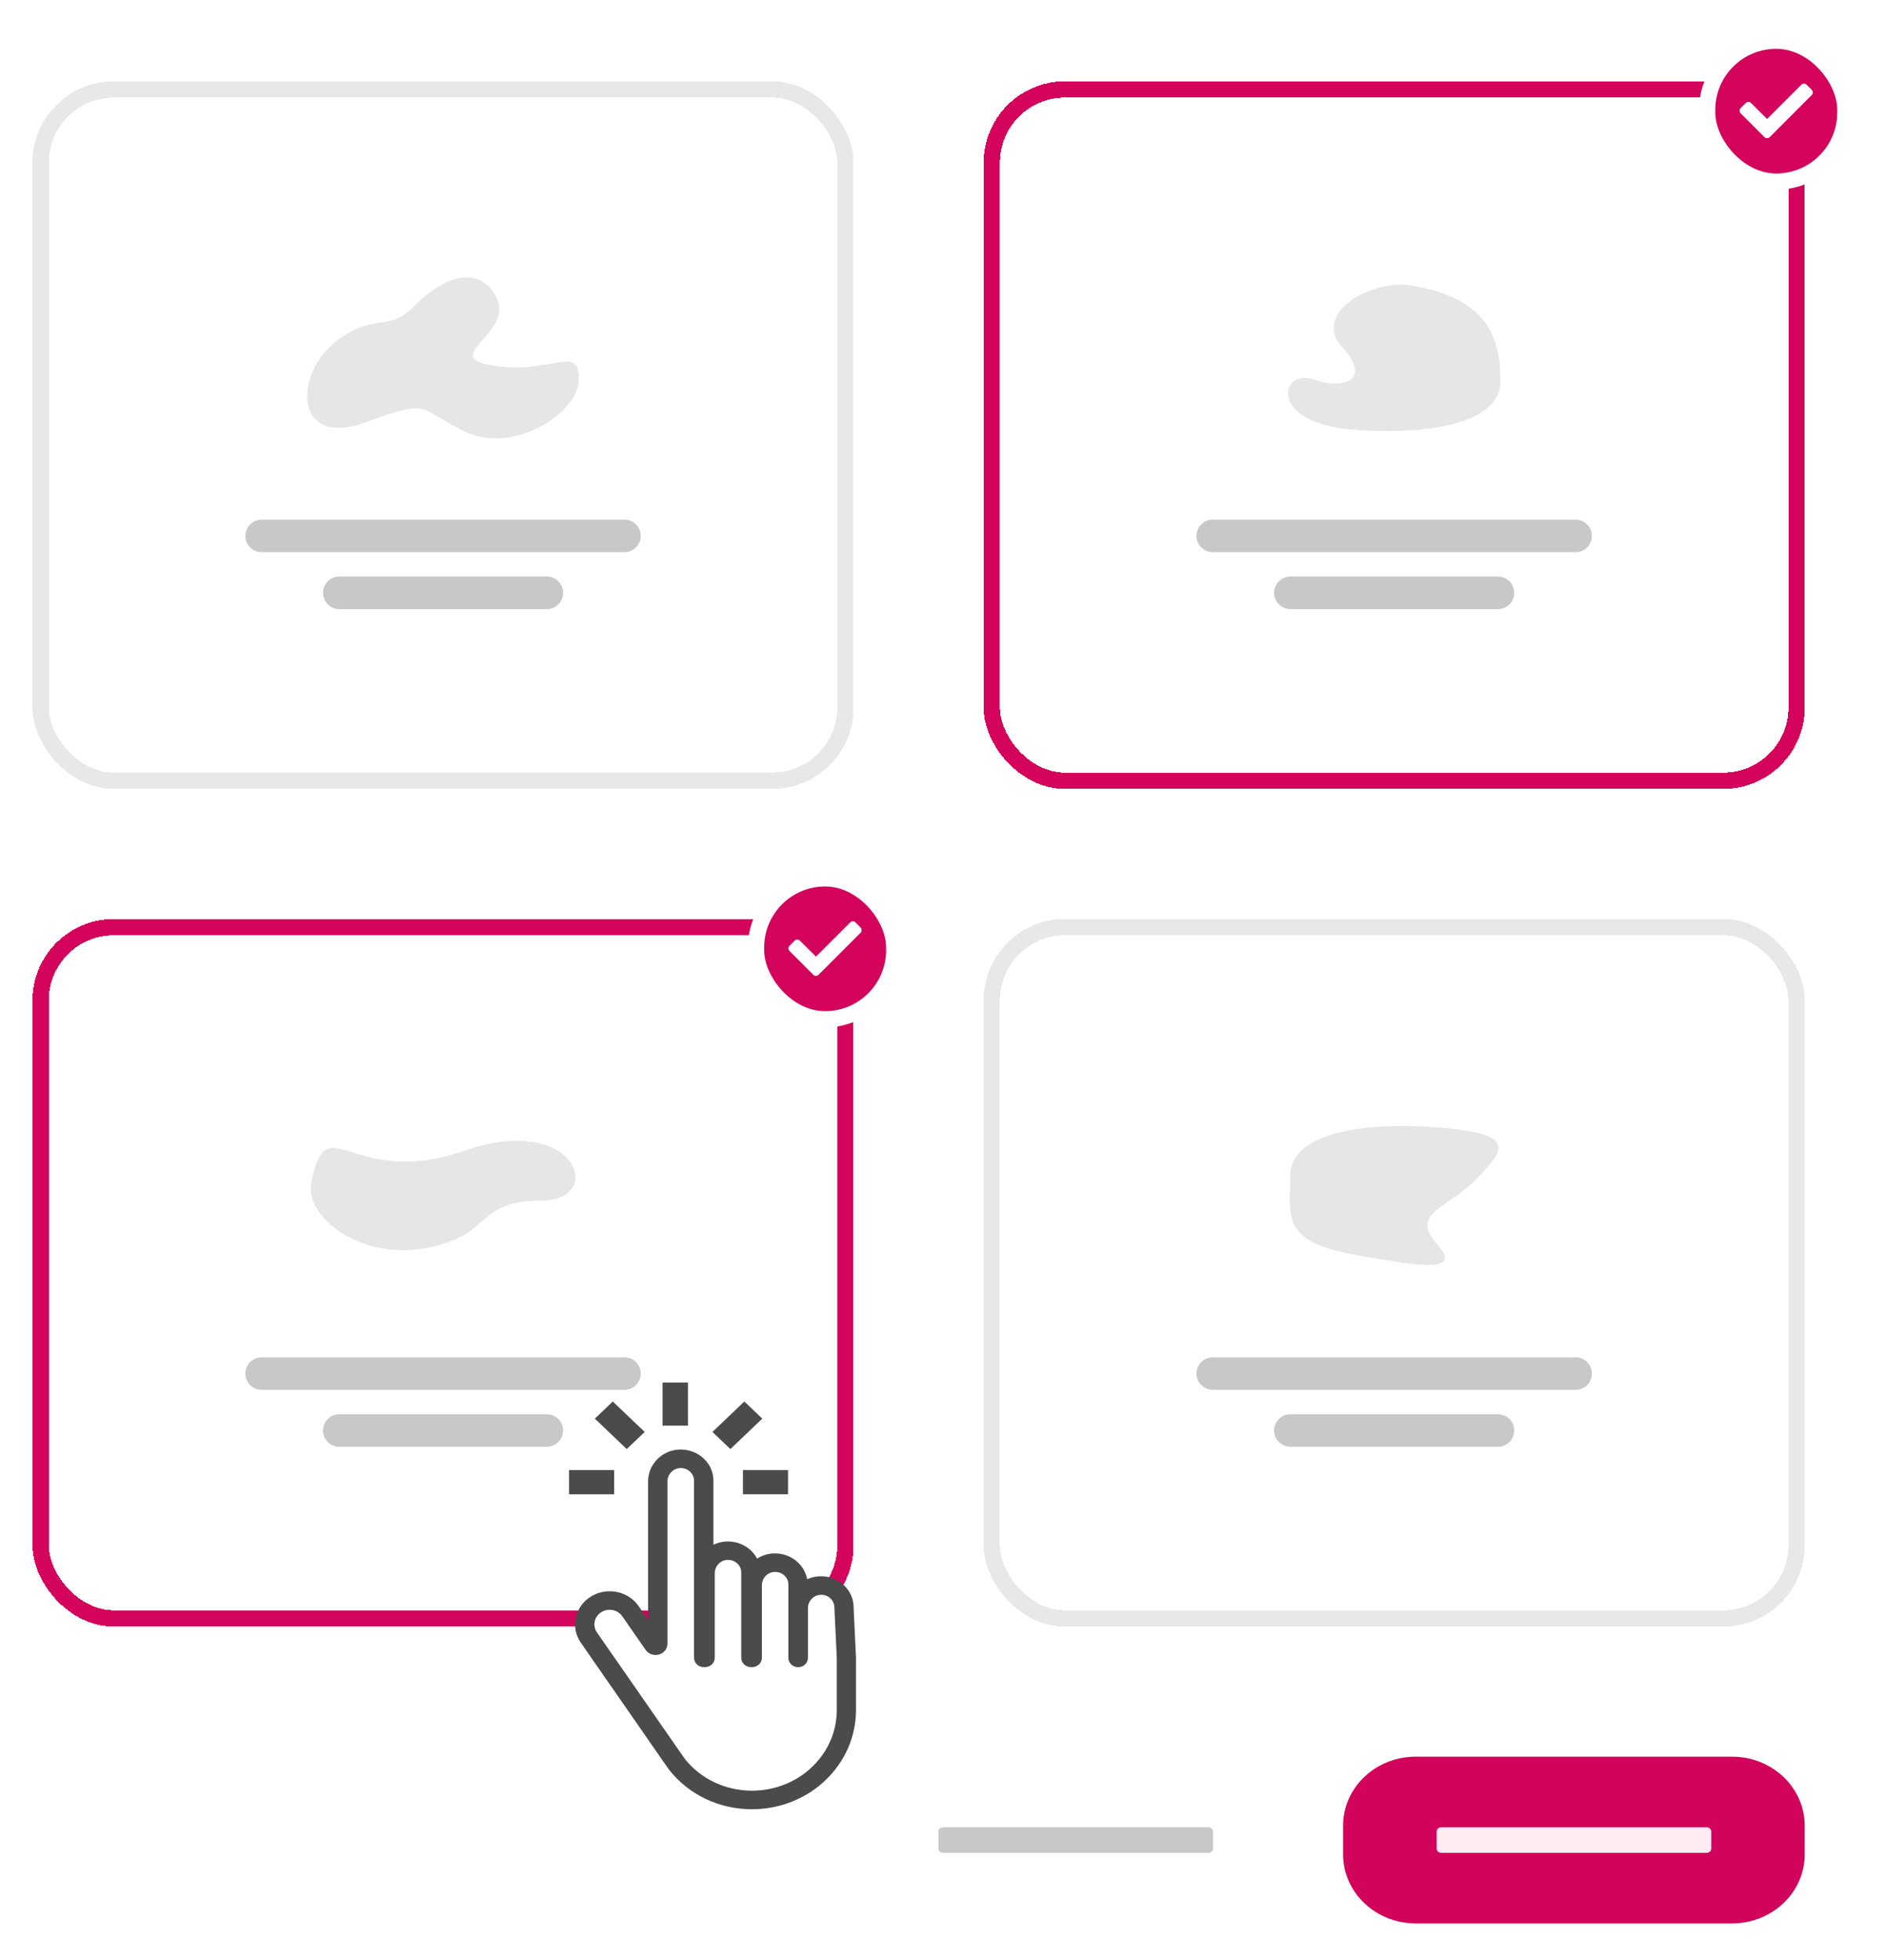 <svg width="232" height="241" viewBox="0 0 232 241" fill="none" xmlns="http://www.w3.org/2000/svg">
<g filter="url(#filter0_d_8501_9590)">
<rect x="4" y="6" width="101" height="87" rx="10" fill="white" shape-rendering="crispEdges"/>
<rect x="5" y="7" width="99" height="85" rx="9" stroke="#E8E8E8" stroke-width="2" shape-rendering="crispEdges"/>
<path d="M44.939 47.941C36.252 51.095 36.184 42.311 40.983 38.285C45.783 34.264 47.764 36.947 50.869 33.728C53.973 30.509 58.568 28.163 60.971 32.389C63.579 36.976 53.694 39.9 60.76 40.973C67.82 42.046 71.211 38.291 71.211 42.582C71.211 46.874 63.02 51.967 57.084 49.02C51.154 46.072 52.98 45.029 44.939 47.947V47.941Z" fill="#E6E6E6"/>
<path d="M32.181 61.895H76.82" stroke="#C8C8C8" stroke-width="4" stroke-miterlimit="10" stroke-linecap="round"/>
<path d="M41.734 68.895H67.267" stroke="#C8C8C8" stroke-width="4" stroke-miterlimit="10" stroke-linecap="round"/>
</g>
<g filter="url(#filter1_d_8501_9590)">
<rect x="121" y="6" width="101" height="87" rx="10" fill="white" shape-rendering="crispEdges"/>
<rect x="122" y="7" width="99" height="85" rx="9" stroke="#D4035B" stroke-width="2" shape-rendering="crispEdges"/>
<path d="M173.686 31.116C168.532 30.267 161.398 34.6 165.068 38.626C168.737 42.647 165.564 43.991 161.503 42.647C157.443 41.302 155.971 48.011 166.341 48.813C176.723 49.614 184.565 47.74 184.565 42.912C184.565 38.084 183.435 32.725 173.686 31.116Z" fill="#E6E6E6"/>
<path d="M149.181 61.895H193.82" stroke="#C8C8C8" stroke-width="4" stroke-miterlimit="10" stroke-linecap="round"/>
<path d="M158.734 68.895H184.267" stroke="#C8C8C8" stroke-width="4" stroke-miterlimit="10" stroke-linecap="round"/>
<rect x="210" y="1" width="17.003" height="17.331" rx="8.502" fill="#D4035B"/>
<rect x="210" y="1" width="17.003" height="17.331" rx="8.502" stroke="white" stroke-width="2"/>
<path d="M217.043 12.859L214.125 9.941C213.949 9.766 213.949 9.467 214.125 9.291L214.758 8.658C214.933 8.482 215.215 8.482 215.39 8.658L217.377 10.627L221.595 6.408C221.771 6.232 222.052 6.232 222.228 6.408L222.861 7.041C223.037 7.217 223.037 7.516 222.861 7.691L217.693 12.859C217.517 13.035 217.218 13.035 217.043 12.859Z" fill="white"/>
</g>
<g filter="url(#filter2_d_8501_9590)">
<rect x="4" y="109" width="101" height="87" rx="10" fill="white" shape-rendering="crispEdges"/>
<rect x="5" y="110" width="99" height="85" rx="9" stroke="#D4035B" stroke-width="2" shape-rendering="crispEdges"/>
<path d="M38.287 141.387C37.424 145.602 44.359 151.044 52.556 149.434C60.746 147.825 58.486 143.598 66.539 143.633C74.593 143.669 71.059 132.674 57.076 137.502C43.087 142.325 40.261 131.731 38.287 141.387Z" fill="#E6E6E6"/>
<path d="M32.181 164.895H76.82" stroke="#C8C8C8" stroke-width="4" stroke-miterlimit="10" stroke-linecap="round"/>
<path d="M41.734 171.895H67.267" stroke="#C8C8C8" stroke-width="4" stroke-miterlimit="10" stroke-linecap="round"/>
<rect x="93" y="104" width="17.003" height="17.331" rx="8.502" fill="#D4035B"/>
<rect x="93" y="104" width="17.003" height="17.331" rx="8.502" stroke="white" stroke-width="2"/>
<path d="M100.043 115.859L97.125 112.941C96.949 112.766 96.949 112.467 97.125 112.291L97.757 111.658C97.933 111.482 98.215 111.482 98.39 111.658L100.377 113.627L104.595 109.408C104.771 109.232 105.052 109.232 105.228 109.408L105.861 110.041C106.037 110.217 106.037 110.516 105.861 110.691L100.693 115.859C100.517 116.035 100.218 116.035 100.043 115.859Z" fill="white"/>
</g>
<g filter="url(#filter3_d_8501_9590)">
<rect x="121" y="109" width="101" height="87" rx="10" fill="white" shape-rendering="crispEdges"/>
<rect x="122" y="110" width="99" height="85" rx="9" stroke="#E8E8E8" stroke-width="2" shape-rendering="crispEdges"/>
<path d="M167.071 150.364C172.225 151.213 180.514 153.082 176.839 149.062C173.163 145.041 178.403 144.505 181.787 140.803C184.6 137.719 187.32 135.438 176.944 134.636C166.562 133.829 158.726 135.709 158.726 140.531C158.726 145.354 157.323 148.755 167.071 150.364Z" fill="#E6E6E6"/>
<path d="M149.181 164.895H193.82" stroke="#C8C8C8" stroke-width="4" stroke-miterlimit="10" stroke-linecap="round"/>
<path d="M158.734 171.895H184.267" stroke="#C8C8C8" stroke-width="4" stroke-miterlimit="10" stroke-linecap="round"/>
</g>
<path d="M148.668 224.683H115.983C115.681 224.683 115.436 224.916 115.436 225.203V227.298C115.436 227.585 115.681 227.817 115.983 227.817H148.668C148.97 227.817 149.216 227.585 149.216 227.298V225.203C149.216 224.916 148.97 224.683 148.668 224.683Z" fill="#C8C8C8"/>
<path d="M213.063 216H174.152C169.216 216 165.215 219.799 165.215 224.485V228.016C165.215 232.702 169.216 236.501 174.152 236.501H213.063C217.999 236.501 222 232.702 222 228.016V224.485C222 219.799 217.999 216 213.063 216Z" fill="#D2035B"/>
<path d="M209.959 224.688H177.273C176.971 224.688 176.726 224.92 176.726 225.207V227.302C176.726 227.589 176.971 227.821 177.273 227.821H209.959C210.261 227.821 210.506 227.589 210.506 227.302V225.207C210.506 224.92 210.261 224.688 209.959 224.688Z" fill="#FFECF3"/>
<g clip-path="url(#clip0_8501_9590)">
<path d="M104.11 203.856V210.261C104.11 213.32 102.809 216.081 100.717 218.087C98.874 219.845 96.407 221.017 93.659 221.275C93.285 221.315 92.91 221.335 92.525 221.335C88.757 221.335 85.405 219.616 83.292 216.965L82.47 215.783V215.763L72.436 201.343C71.509 199.992 71.905 198.175 73.321 197.281C73.841 196.953 74.424 196.804 74.996 196.804C75.996 196.804 76.974 197.271 77.567 198.135L80.43 202.257C80.576 202.465 80.919 202.366 80.919 202.118V182.146C80.919 180.716 82.043 179.474 83.532 179.375C84.396 179.316 85.176 179.623 85.738 180.16C86.248 180.646 86.571 181.322 86.571 182.066V203.856H86.727V193.448C86.727 192.018 87.862 190.776 89.35 190.677C90.204 190.617 90.984 190.935 91.536 191.461C92.046 191.948 92.358 192.623 92.358 193.368V203.856H92.504V194.927C92.504 193.497 93.639 192.256 95.127 192.157C95.981 192.097 96.761 192.415 97.313 192.941C97.823 193.428 98.135 194.103 98.135 194.848V203.866H98.146V197.738C98.146 196.308 99.27 195.066 100.758 194.967C101.622 194.908 102.403 195.215 102.965 195.752C103.475 196.238 103.787 196.914 103.787 197.659L104.079 203.866L104.11 203.856Z" fill="white"/>
<path d="M92.514 222.467C88.486 222.467 84.77 220.709 82.335 217.65L81.46 216.409C81.46 216.409 81.419 216.349 81.408 216.329L71.436 201.969C70.146 200.092 70.698 197.559 72.665 196.328C73.362 195.891 74.174 195.662 74.996 195.662C76.443 195.662 77.775 196.348 78.567 197.5L79.722 199.168V182.146C79.722 180.1 81.356 178.382 83.448 178.243C84.614 178.163 85.759 178.571 86.581 179.355C87.341 180.07 87.758 181.034 87.758 182.066V189.942C88.216 189.723 88.726 189.584 89.267 189.545C90.422 189.475 91.557 189.872 92.379 190.657C92.691 190.955 92.941 191.283 93.129 191.65C93.691 191.293 94.347 191.064 95.054 191.014C96.21 190.935 97.344 191.342 98.166 192.127C98.76 192.693 99.145 193.408 99.291 194.183C99.728 193.984 100.196 193.865 100.696 193.825C101.862 193.746 103.007 194.153 103.829 194.937C104.589 195.662 105.005 196.626 105.005 197.649L105.297 203.806C105.297 203.806 105.297 203.836 105.297 203.856V210.261C105.297 213.519 103.964 216.577 101.549 218.891C99.457 220.888 96.689 222.139 93.753 222.407C93.368 222.447 92.941 222.467 92.504 222.467H92.514ZM74.996 197.937C74.632 197.937 74.278 198.036 73.966 198.235C73.102 198.771 72.862 199.893 73.425 200.717L83.438 215.118C83.438 215.118 83.48 215.177 83.49 215.197L84.281 216.319C86.228 218.752 89.246 220.183 92.525 220.183C92.879 220.183 93.222 220.163 93.535 220.133C95.929 219.914 98.177 218.901 99.884 217.273C101.851 215.396 102.934 212.903 102.934 210.251V203.875L102.642 197.698C102.642 197.231 102.476 196.844 102.164 196.546C101.83 196.228 101.383 196.069 100.894 196.099C100.051 196.159 99.384 196.874 99.384 197.728V203.856C99.384 204.481 98.853 204.998 98.187 204.998C97.521 204.998 96.98 204.491 96.98 203.856V194.838C96.98 194.421 96.813 194.034 96.501 193.736C96.168 193.418 95.72 193.249 95.231 193.289C94.378 193.338 93.722 194.063 93.722 194.917V203.846C93.722 204.471 93.191 204.988 92.525 204.988H92.379C91.723 204.988 91.182 204.481 91.182 203.846V193.358C91.182 192.941 91.016 192.554 90.703 192.256C90.37 191.938 89.923 191.779 89.433 191.809C88.59 191.859 87.924 192.584 87.924 193.438V203.846C87.924 204.471 87.393 204.988 86.727 204.988H86.571C85.915 204.988 85.374 204.481 85.374 203.846V182.066C85.374 181.649 85.207 181.262 84.895 180.974C84.562 180.646 84.094 180.487 83.615 180.517C82.772 180.577 82.106 181.292 82.106 182.146V202.108C82.106 202.723 81.689 203.26 81.065 203.438C80.44 203.617 79.784 203.389 79.42 202.872L76.558 198.751C76.204 198.235 75.621 197.937 74.975 197.937H74.996Z" fill="#4B4B4B"/>
<path d="M84.625 170H81.502V175.293H84.625V170Z" fill="#4B4B4B"/>
<path d="M91.562 172.329L87.639 176.072L89.847 178.178L93.77 174.435L91.562 172.329Z" fill="#4B4B4B"/>
<path d="M96.938 180.755H91.39V183.735H96.938V180.755Z" fill="#4B4B4B"/>
<path d="M75.38 172.33L73.172 174.437L77.095 178.18L79.303 176.073L75.38 172.33Z" fill="#4B4B4B"/>
<path d="M75.548 180.755H70V183.735H75.548V180.755Z" fill="#4B4B4B"/>
</g>
<defs>
<filter id="filter0_d_8501_9590" x="0" y="6" width="109" height="95" filterUnits="userSpaceOnUse" color-interpolation-filters="sRGB">
<feFlood flood-opacity="0" result="BackgroundImageFix"/>
<feColorMatrix in="SourceAlpha" type="matrix" values="0 0 0 0 0 0 0 0 0 0 0 0 0 0 0 0 0 0 127 0" result="hardAlpha"/>
<feOffset dy="4"/>
<feGaussianBlur stdDeviation="2"/>
<feComposite in2="hardAlpha" operator="out"/>
<feColorMatrix type="matrix" values="0 0 0 0 0 0 0 0 0 0 0 0 0 0 0 0 0 0 0.25 0"/>
<feBlend mode="normal" in2="BackgroundImageFix" result="effect1_dropShadow_8501_9590"/>
<feBlend mode="normal" in="SourceGraphic" in2="effect1_dropShadow_8501_9590" result="shape"/>
</filter>
<filter id="filter1_d_8501_9590" x="117" y="0" width="115.003" height="101" filterUnits="userSpaceOnUse" color-interpolation-filters="sRGB">
<feFlood flood-opacity="0" result="BackgroundImageFix"/>
<feColorMatrix in="SourceAlpha" type="matrix" values="0 0 0 0 0 0 0 0 0 0 0 0 0 0 0 0 0 0 127 0" result="hardAlpha"/>
<feOffset dy="4"/>
<feGaussianBlur stdDeviation="2"/>
<feComposite in2="hardAlpha" operator="out"/>
<feColorMatrix type="matrix" values="0 0 0 0 0 0 0 0 0 0 0 0 0 0 0 0 0 0 0.25 0"/>
<feBlend mode="normal" in2="BackgroundImageFix" result="effect1_dropShadow_8501_9590"/>
<feBlend mode="normal" in="SourceGraphic" in2="effect1_dropShadow_8501_9590" result="shape"/>
</filter>
<filter id="filter2_d_8501_9590" x="0" y="103" width="115.003" height="101" filterUnits="userSpaceOnUse" color-interpolation-filters="sRGB">
<feFlood flood-opacity="0" result="BackgroundImageFix"/>
<feColorMatrix in="SourceAlpha" type="matrix" values="0 0 0 0 0 0 0 0 0 0 0 0 0 0 0 0 0 0 127 0" result="hardAlpha"/>
<feOffset dy="4"/>
<feGaussianBlur stdDeviation="2"/>
<feComposite in2="hardAlpha" operator="out"/>
<feColorMatrix type="matrix" values="0 0 0 0 0 0 0 0 0 0 0 0 0 0 0 0 0 0 0.25 0"/>
<feBlend mode="normal" in2="BackgroundImageFix" result="effect1_dropShadow_8501_9590"/>
<feBlend mode="normal" in="SourceGraphic" in2="effect1_dropShadow_8501_9590" result="shape"/>
</filter>
<filter id="filter3_d_8501_9590" x="117" y="109" width="109" height="95" filterUnits="userSpaceOnUse" color-interpolation-filters="sRGB">
<feFlood flood-opacity="0" result="BackgroundImageFix"/>
<feColorMatrix in="SourceAlpha" type="matrix" values="0 0 0 0 0 0 0 0 0 0 0 0 0 0 0 0 0 0 127 0" result="hardAlpha"/>
<feOffset dy="4"/>
<feGaussianBlur stdDeviation="2"/>
<feComposite in2="hardAlpha" operator="out"/>
<feColorMatrix type="matrix" values="0 0 0 0 0 0 0 0 0 0 0 0 0 0 0 0 0 0 0.25 0"/>
<feBlend mode="normal" in2="BackgroundImageFix" result="effect1_dropShadow_8501_9590"/>
<feBlend mode="normal" in="SourceGraphic" in2="effect1_dropShadow_8501_9590" result="shape"/>
</filter>
<clipPath id="clip0_8501_9590">
<rect width="35.307" height="52.467" fill="white" transform="translate(70 170)"/>
</clipPath>
</defs>
</svg>
